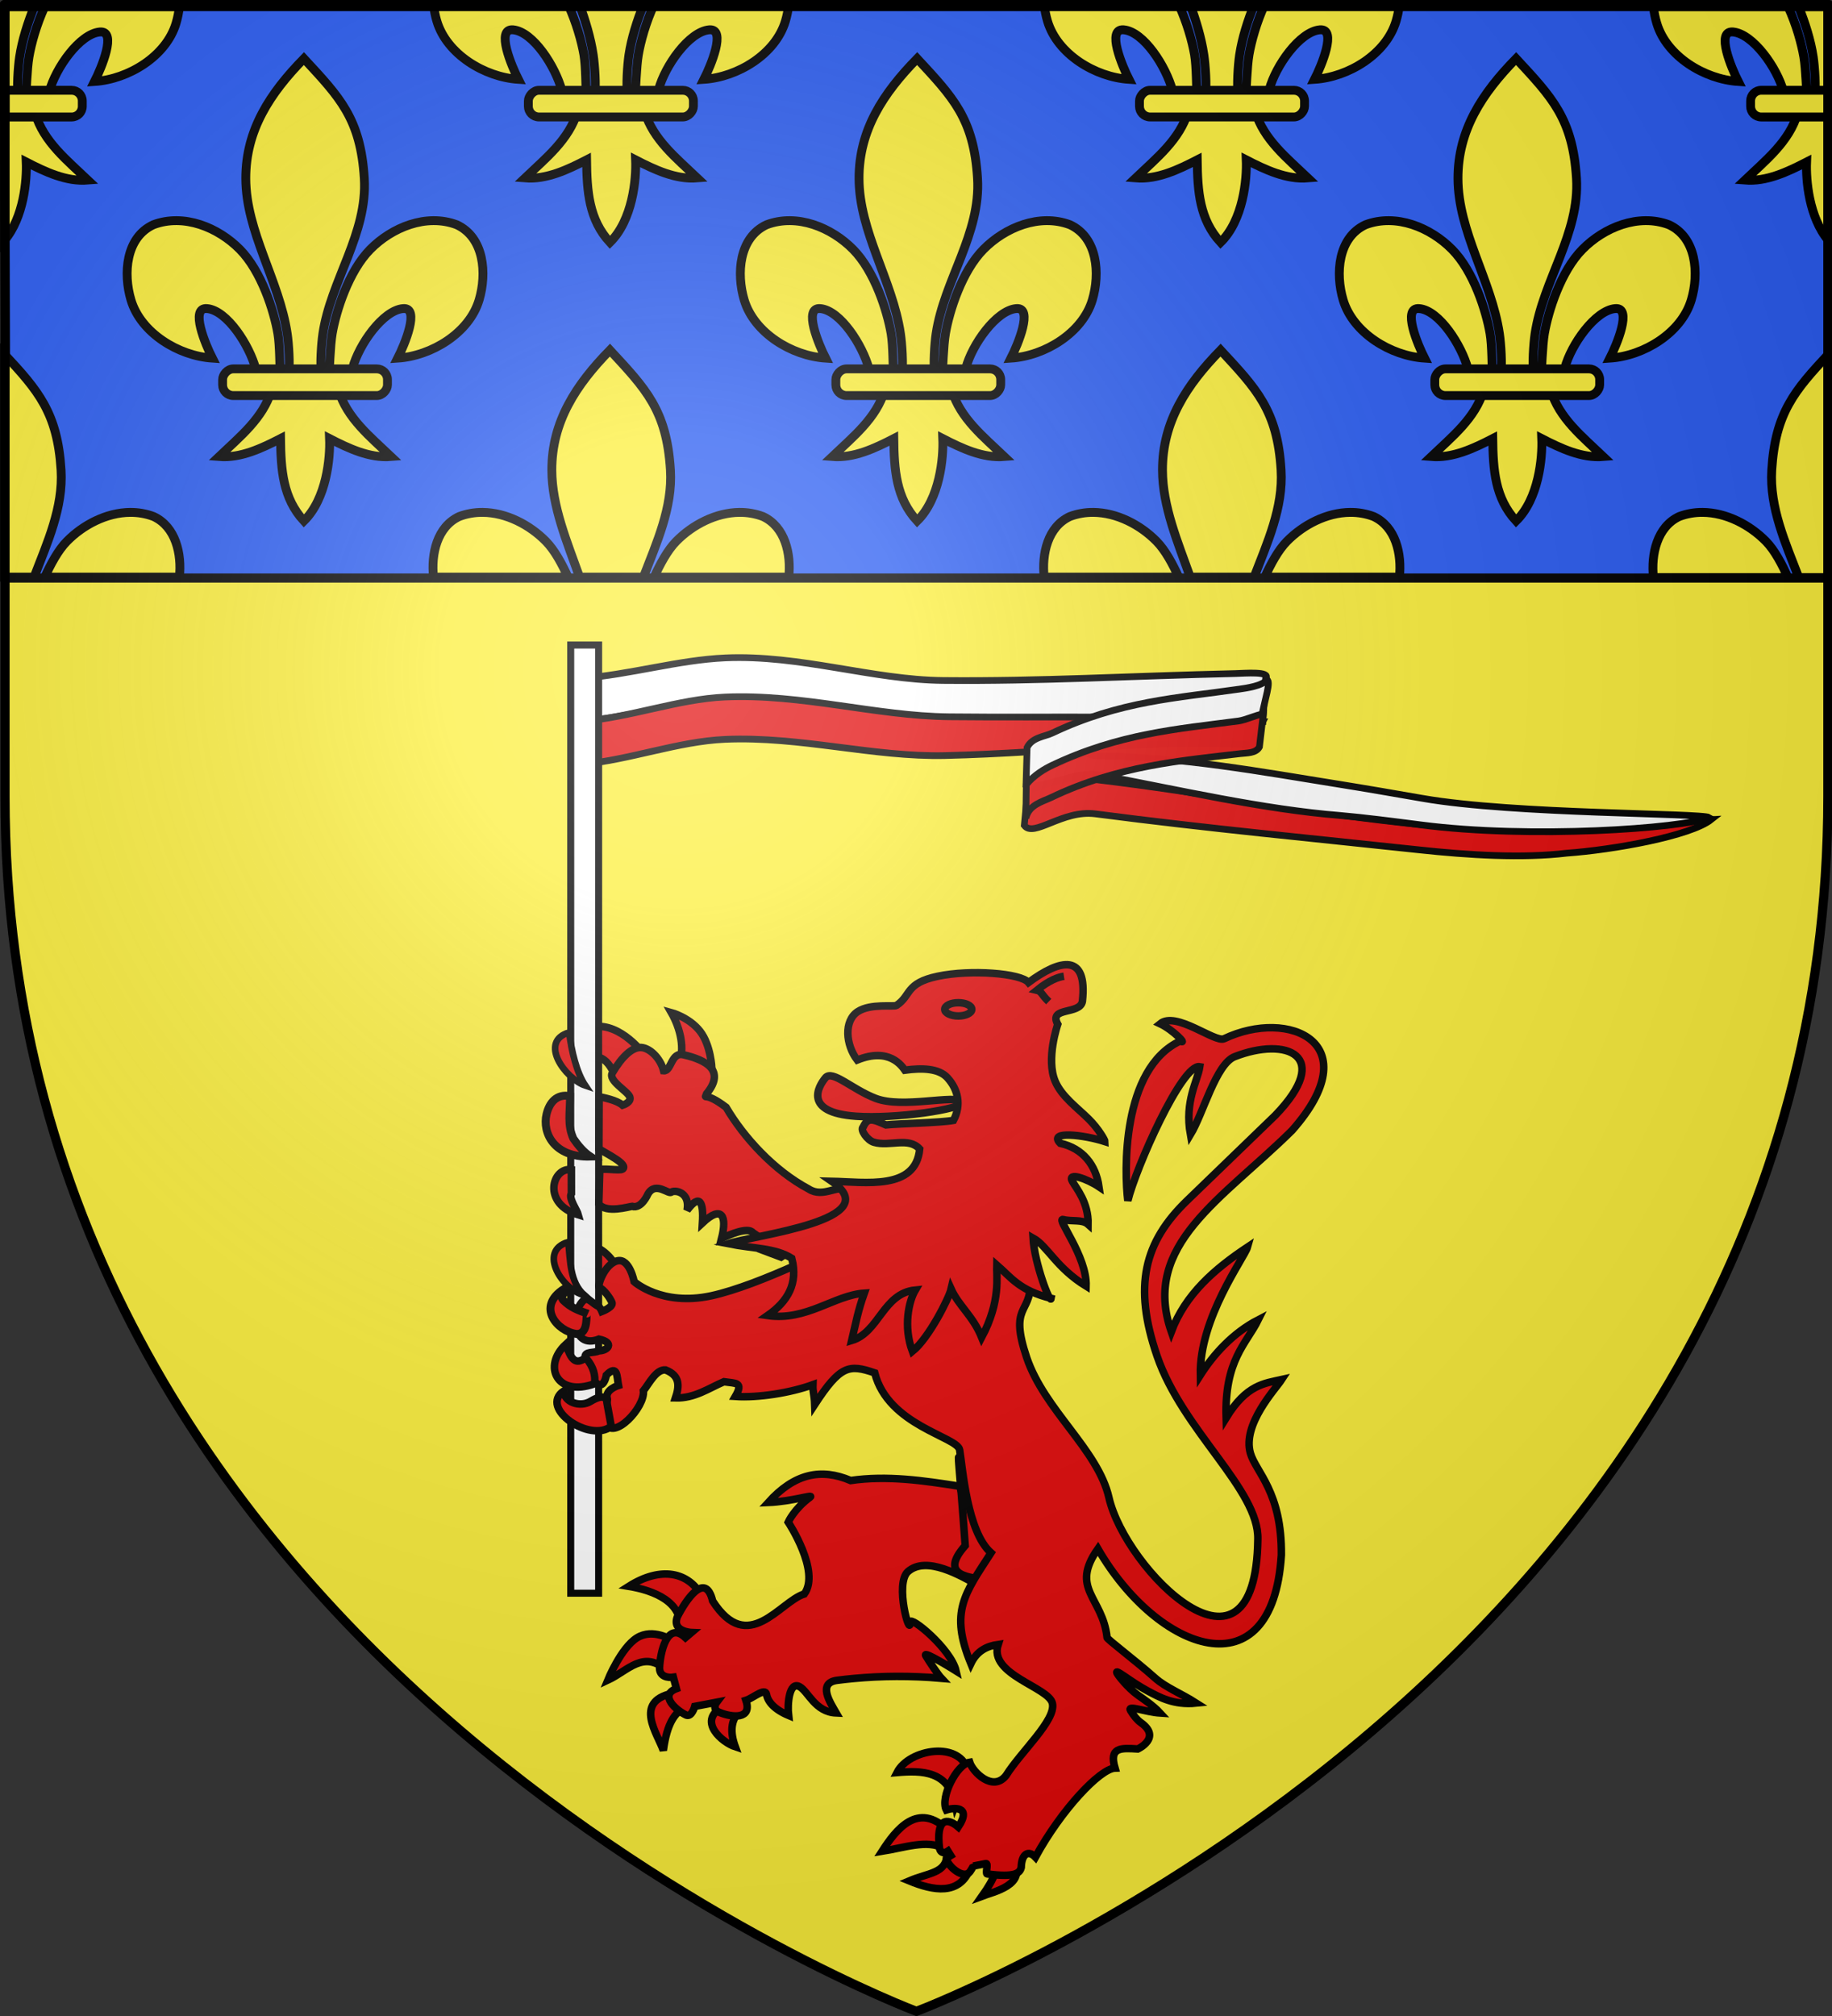 <?xml version="1.0" encoding="UTF-8" standalone="no"?>
<svg
   xmlns:dc="http://purl.org/dc/elements/1.1/"
   xmlns:cc="http://web.resource.org/cc/"
   xmlns:rdf="http://www.w3.org/1999/02/22-rdf-syntax-ns#"
   xmlns:svg="http://www.w3.org/2000/svg"
   xmlns="http://www.w3.org/2000/svg"
   xmlns:xlink="http://www.w3.org/1999/xlink"
   xmlns:sodipodi="http://sodipodi.sourceforge.net/DTD/sodipodi-0.dtd"
   xmlns:inkscape="http://www.inkscape.org/namespaces/inkscape"
   height="660"
   width="600"
   version="1.0"
   id="svg2"
   sodipodi:version="0.32"
   inkscape:version="0.45.1"
   sodipodi:docname="Blason ville fr Savigny-sur-Orge  (Essonne).svg"
   sodipodi:docbase="C:\Users\Jany\Documents\aaaOuiqui\Blasons\Blasons autres svg"
   inkscape:export-filename="/Users/olivier/Desktop/Blason Rouge/Blason_Vide_3D.png"
   inkscape:export-xdpi="144"
   inkscape:export-ydpi="144"
   inkscape:output_extension="org.inkscape.output.svg.inkscape">
  <rect width="100%" height="100%" fill="#333333" stroke="none"/>
  <sodipodi:namedview
     inkscape:window-height="814"
     inkscape:window-width="1152"
     inkscape:pageshadow="2"
     inkscape:pageopacity="0.0"
     guidetolerance="10.0"
     gridtolerance="10.0"
     objecttolerance="10.0"
     borderopacity="1.0"
     bordercolor="#666666"
     pagecolor="#ffffff"
     id="base"
     showgrid="false"
     height="660px"
     inkscape:zoom="1.5666667"
     inkscape:cx="300.90776"
     inkscape:cy="172.49115"
     inkscape:window-x="-8"
     inkscape:window-y="-8"
     inkscape:current-layer="layer4"
     showguides="true"
     inkscape:guide-bbox="true" />
  <desc
     id="desc4">Flag of Canton of Valais (Wallis)</desc>
  <defs
     id="defs6">
    <linearGradient
       id="linearGradient2893">
      <stop
         style="stop-color:white;stop-opacity:0.314;"
         offset="0"
         id="stop2895" />
      <stop
         id="stop2897"
         offset="0.19"
         style="stop-color:white;stop-opacity:0.251;" />
      <stop
         style="stop-color:#6b6b6b;stop-opacity:0.125;"
         offset="0.6"
         id="stop2901" />
      <stop
         style="stop-color:black;stop-opacity:0.125;"
         offset="1"
         id="stop2899" />
    </linearGradient>
    <radialGradient
       inkscape:collect="always"
       xlink:href="#linearGradient2893"
       id="radialGradient3163"
       gradientUnits="userSpaceOnUse"
       gradientTransform="matrix(1.353,0,0,1.349,-77.629,-85.747)"
       cx="221.445"
       cy="226.331"
       fx="221.445"
       fy="226.331"
       r="300" />
  </defs>
  <g
     inkscape:groupmode="layer"
     id="layer3"
     inkscape:label="Fond écu"
     style="display:inline"
     sodipodi:insensitive="true">
    <path
       inkscape:export-ydpi="144"
       inkscape:export-xdpi="144"
       id="path86027"
       style="opacity:1;fill:#fcef3c;fill-opacity:1;fill-rule:evenodd;stroke:none;stroke-width:1px;stroke-linecap:butt;stroke-linejoin:miter;stroke-opacity:1;display:inline"
       d="M 300,658.5 C 300,658.5 598.5,546.18 598.5,260.728 C 598.5,-24.723 598.5,2.176 598.5,2.176 L 1.5,2.176 L 1.5,260.728 C 1.5,546.18 300,658.5 300,658.5 z "
       sodipodi:nodetypes="cccccc" />
  </g>
  <g
     inkscape:groupmode="layer"
     id="layer4"
     inkscape:label="Meubles"
     style="display:inline">
    <path
       style="fill:#2b5df2;fill-opacity:1;fill-rule:evenodd;stroke:#000000;stroke-width:3;stroke-linecap:round;stroke-linejoin:round;stroke-miterlimit:4;stroke-dashoffset:0;stroke-opacity:1;display:inline"
       d="M 1.383,1.476 L 598.912,1.476 L 599.55,189.236 L 2.021,189.236 L 1.383,1.476 z "
       id="rect11373"
       sodipodi:nodetypes="ccccc" />
    <path
       style="fill:#fcef3c;fill-opacity:1;fill-rule:evenodd;stroke:#000000;stroke-width:2.9;stroke-linecap:butt;stroke-linejoin:miter;stroke-miterlimit:4;stroke-dasharray:none;stroke-opacity:1;display:inline"
       d="M 199.76,114.619 C 188.649,125.982 180.701,138.045 180.729,153.9 C 180.75,165.805 185.766,177.549 189.823,188.945 L 210.729,188.945 C 215.036,177.731 220.325,166.181 219.573,153.9 C 218.369,134.259 211.471,127.278 199.76,114.619 z M 158.073,167.744 C 155.499,167.723 152.921,168.148 150.416,169.088 C 143.14,172.445 141.154,181.341 141.979,188.945 L 186.041,188.945 C 184.118,184.776 181.708,180.168 178.76,177.181 C 173.442,171.793 165.792,167.806 158.073,167.744 z M 242.198,167.744 C 234.478,167.806 226.828,171.793 221.51,177.181 C 218.562,180.168 216.153,184.776 214.229,188.945 L 258.323,188.945 C 259.147,181.341 257.131,172.445 249.854,169.088 C 247.349,168.148 244.771,167.723 242.198,167.744 z "
       id="path4412"
       sodipodi:nodetypes="csccscccccsccscccc" />
    <g
       style="stroke:#000000;stroke-width:7.296;stroke-miterlimit:4;stroke-dasharray:none;stroke-opacity:1;display:inline"
       id="g3413"
       transform="matrix(0.397,0,0,0.397,118.626,309.004)">
      <path
         sodipodi:nodetypes="csssssscscsscccccccsscscssssssc"
         id="path3415"
         d="M -48.097,-730.047 C -18.635,-698.201 -1.311,-680.639 1.716,-631.226 C 4.517,-585.498 -25.913,-547.267 -32.472,-503.038 C -33.716,-494.649 -34.783,-477.525 -33.659,-470.58 C -32.827,-465.437 -30.267,-449.725 -27.472,-469.166 C -26.897,-473.165 -26.485,-493.226 -24.722,-503.413 C -21.51,-521.974 -11.224,-554.612 6.622,-572.694 C 24.46,-590.769 52.726,-602.493 77.934,-593.038 C 100.774,-582.5 102.933,-552.738 96.434,-530.976 C 88.296,-503.72 57.193,-484.855 29.309,-483.007 C 34.835,-493.933 48.059,-525.12 33.716,-523.882 C 17.113,-522.449 -2.747,-494.201 -7.917,-474.823 C -9.864,-467.525 -9.078,-456.195 -19.503,-456.663 C -12.628,-433.435 6.777,-418.065 23.778,-401.851 C 6.056,-400.377 -11.477,-408.718 -26.941,-416.663 C -26.287,-400.738 -29.378,-367.096 -48.097,-348.726 C -65.472,-367.642 -67.053,-390.712 -67.378,-416.663 C -82.841,-408.718 -100.374,-400.377 -118.097,-401.851 C -101.096,-418.065 -81.69,-433.435 -74.816,-456.663 C -85.241,-456.195 -85.868,-466.818 -87.816,-474.116 C -92.986,-493.493 -111.432,-522.449 -128.034,-523.882 C -142.378,-525.12 -129.153,-493.933 -123.628,-483.007 C -151.512,-484.855 -182.614,-503.72 -190.753,-530.976 C -197.252,-552.738 -195.093,-582.5 -172.253,-593.038 C -147.045,-602.493 -118.779,-590.769 -100.941,-572.694 C -83.095,-554.612 -72.809,-521.974 -69.597,-503.413 C -67.834,-493.226 -68.129,-474.579 -67.554,-470.58 C -64.758,-451.139 -61.492,-465.437 -60.659,-470.58 C -59.535,-477.525 -60.603,-494.649 -61.847,-503.038 C -68.406,-547.267 -95.956,-587.053 -96.034,-631.226 C -96.104,-671.112 -76.051,-701.46 -48.097,-730.047 z "
         style="fill:#fcef3c;fill-opacity:1;fill-rule:evenodd;stroke:#000000;stroke-width:7.296;stroke-linecap:butt;stroke-linejoin:miter;stroke-miterlimit:4;stroke-dasharray:none;stroke-opacity:1" />
      <rect
         transform="scale(-1,1)"
         ry="8.805"
         y="-474.154"
         x="-20.841"
         height="22"
         width="136"
         id="rect3417"
         style="fill:#fcef3c;fill-opacity:1;fill-rule:evenodd;stroke:#000000;stroke-width:7.296;stroke-linejoin:round;stroke-miterlimit:4;stroke-dasharray:none;stroke-opacity:1"
         rx="8.805" />
    </g>
    <g
       style="stroke:#000000;stroke-width:7.296;stroke-miterlimit:4;stroke-dasharray:none;stroke-opacity:1;display:inline"
       id="g4377"
       transform="matrix(0.397,0,0,0.397,319.469,309.004)">
      <path
         sodipodi:nodetypes="csssssscscsscccccccsscscssssssc"
         id="path4379"
         d="M -48.097,-730.047 C -18.635,-698.201 -1.311,-680.639 1.716,-631.226 C 4.517,-585.498 -25.913,-547.267 -32.472,-503.038 C -33.716,-494.649 -34.783,-477.525 -33.659,-470.58 C -32.827,-465.437 -30.267,-449.725 -27.472,-469.166 C -26.897,-473.165 -26.485,-493.226 -24.722,-503.413 C -21.51,-521.974 -11.224,-554.612 6.622,-572.694 C 24.46,-590.769 52.726,-602.493 77.934,-593.038 C 100.774,-582.5 102.933,-552.738 96.434,-530.976 C 88.296,-503.72 57.193,-484.855 29.309,-483.007 C 34.835,-493.933 48.059,-525.12 33.716,-523.882 C 17.113,-522.449 -2.747,-494.201 -7.917,-474.823 C -9.864,-467.525 -9.078,-456.195 -19.503,-456.663 C -12.628,-433.435 6.777,-418.065 23.778,-401.851 C 6.056,-400.377 -11.477,-408.718 -26.941,-416.663 C -26.287,-400.738 -29.378,-367.096 -48.097,-348.726 C -65.472,-367.642 -67.053,-390.712 -67.378,-416.663 C -82.841,-408.718 -100.374,-400.377 -118.097,-401.851 C -101.096,-418.065 -81.69,-433.435 -74.816,-456.663 C -85.241,-456.195 -85.868,-466.818 -87.816,-474.116 C -92.986,-493.493 -111.432,-522.449 -128.034,-523.882 C -142.378,-525.12 -129.153,-493.933 -123.628,-483.007 C -151.512,-484.855 -182.614,-503.72 -190.753,-530.976 C -197.252,-552.738 -195.093,-582.5 -172.253,-593.038 C -147.045,-602.493 -118.779,-590.769 -100.941,-572.694 C -83.095,-554.612 -72.809,-521.974 -69.597,-503.413 C -67.834,-493.226 -68.129,-474.579 -67.554,-470.58 C -64.758,-451.139 -61.492,-465.437 -60.659,-470.58 C -59.535,-477.525 -60.603,-494.649 -61.847,-503.038 C -68.406,-547.267 -95.956,-587.053 -96.034,-631.226 C -96.104,-671.112 -76.051,-701.46 -48.097,-730.047 z "
         style="fill:#fcef3c;fill-opacity:1;fill-rule:evenodd;stroke:#000000;stroke-width:7.296;stroke-linecap:butt;stroke-linejoin:miter;stroke-miterlimit:4;stroke-dasharray:none;stroke-opacity:1" />
      <rect
         transform="scale(-1,1)"
         ry="8.805"
         y="-474.154"
         x="-20.841"
         height="22"
         width="136"
         id="rect4381"
         style="fill:#fcef3c;fill-opacity:1;fill-rule:evenodd;stroke:#000000;stroke-width:7.296;stroke-linejoin:round;stroke-miterlimit:4;stroke-dasharray:none;stroke-opacity:1"
         rx="8.805" />
    </g>
    <g
       transform="matrix(0.397,0,0,0.397,515.631,309.004)"
       id="g4371"
       style="stroke:#000000;stroke-width:7.296;stroke-miterlimit:4;stroke-dasharray:none;stroke-opacity:1;display:inline">
      <path
         style="fill:#fcef3c;fill-opacity:1;fill-rule:evenodd;stroke:#000000;stroke-width:7.296;stroke-linecap:butt;stroke-linejoin:miter;stroke-miterlimit:4;stroke-dasharray:none;stroke-opacity:1"
         d="M -48.097,-730.047 C -18.635,-698.201 -1.311,-680.639 1.716,-631.226 C 4.517,-585.498 -25.913,-547.267 -32.472,-503.038 C -33.716,-494.649 -34.783,-477.525 -33.659,-470.58 C -32.827,-465.437 -30.267,-449.725 -27.472,-469.166 C -26.897,-473.165 -26.485,-493.226 -24.722,-503.413 C -21.51,-521.974 -11.224,-554.612 6.622,-572.694 C 24.46,-590.769 52.726,-602.493 77.934,-593.038 C 100.774,-582.5 102.933,-552.738 96.434,-530.976 C 88.296,-503.72 57.193,-484.855 29.309,-483.007 C 34.835,-493.933 48.059,-525.12 33.716,-523.882 C 17.113,-522.449 -2.747,-494.201 -7.917,-474.823 C -9.864,-467.525 -9.078,-456.195 -19.503,-456.663 C -12.628,-433.435 6.777,-418.065 23.778,-401.851 C 6.056,-400.377 -11.477,-408.718 -26.941,-416.663 C -26.287,-400.738 -29.378,-367.096 -48.097,-348.726 C -65.472,-367.642 -67.053,-390.712 -67.378,-416.663 C -82.841,-408.718 -100.374,-400.377 -118.097,-401.851 C -101.096,-418.065 -81.69,-433.435 -74.816,-456.663 C -85.241,-456.195 -85.868,-466.818 -87.816,-474.116 C -92.986,-493.493 -111.432,-522.449 -128.034,-523.882 C -142.378,-525.12 -129.153,-493.933 -123.628,-483.007 C -151.512,-484.855 -182.614,-503.72 -190.753,-530.976 C -197.252,-552.738 -195.093,-582.5 -172.253,-593.038 C -147.045,-602.493 -118.779,-590.769 -100.941,-572.694 C -83.095,-554.612 -72.809,-521.974 -69.597,-503.413 C -67.834,-493.226 -68.129,-474.579 -67.554,-470.58 C -64.758,-451.139 -61.492,-465.437 -60.659,-470.58 C -59.535,-477.525 -60.603,-494.649 -61.847,-503.038 C -68.406,-547.267 -95.956,-587.053 -96.034,-631.226 C -96.104,-671.112 -76.051,-701.46 -48.097,-730.047 z "
         id="path4373"
         sodipodi:nodetypes="csssssscscsscccccccsscscssssssc" />
      <rect
         rx="8.805"
         style="fill:#fcef3c;fill-opacity:1;fill-rule:evenodd;stroke:#000000;stroke-width:7.296;stroke-linejoin:round;stroke-miterlimit:4;stroke-dasharray:none;stroke-opacity:1"
         id="rect4375"
         width="136"
         height="22"
         x="-20.841"
         y="-474.154"
         ry="8.805"
         transform="scale(-1,1)" />
    </g>
    <path
       style="fill:#fcef3c;fill-opacity:1;fill-rule:evenodd;stroke:#000000;stroke-width:2.9;stroke-linecap:butt;stroke-linejoin:miter;stroke-miterlimit:4;stroke-dasharray:none;stroke-opacity:1;display:inline"
       d="M 399.755,114.619 C 388.644,125.982 380.696,138.045 380.724,153.9 C 380.745,165.805 385.761,177.549 389.818,188.945 L 410.724,188.945 C 415.031,177.731 420.32,166.181 419.568,153.9 C 418.365,134.259 411.466,127.278 399.755,114.619 z M 358.068,167.744 C 355.495,167.723 352.917,168.148 350.411,169.088 C 343.135,172.445 341.149,181.341 341.974,188.945 L 386.036,188.945 C 384.113,184.776 381.703,180.168 378.755,177.181 C 373.437,171.793 365.787,167.806 358.068,167.744 z M 442.193,167.744 C 434.473,167.806 426.823,171.793 421.505,177.181 C 418.558,180.168 416.148,184.776 414.224,188.945 L 458.318,188.945 C 459.142,181.341 457.126,172.445 449.849,169.088 C 447.344,168.148 444.766,167.723 442.193,167.744 z "
       id="path4414"
       sodipodi:nodetypes="csccscccccsccscccc" />
    <path
       style="fill:#fcef3c;fill-opacity:1;fill-rule:evenodd;stroke:#000000;stroke-width:2.9;stroke-linecap:butt;stroke-linejoin:miter;stroke-miterlimit:4;stroke-dasharray:none;stroke-opacity:1;display:inline"
       d="M 598.766,116.025 L 598.766,189.077 L 589.11,189.077 C 584.803,177.863 579.514,166.181 580.266,153.9 C 581.422,135.027 587.876,127.789 598.766,116.025 z M 557.641,167.744 C 565.361,167.806 573.011,171.793 578.329,177.181 C 581.276,180.168 583.686,184.909 585.61,189.077 L 541.516,189.077 C 540.692,181.473 542.708,172.445 549.985,169.088 C 552.49,168.148 555.068,167.723 557.641,167.744 z "
       id="path4416"
       sodipodi:nodetypes="cccsccscccc" />
    <path
       style="fill:#fcef3c;fill-opacity:1;fill-rule:evenodd;stroke:#000000;stroke-width:2.9;stroke-linecap:butt;stroke-linejoin:miter;stroke-miterlimit:4;stroke-dasharray:none;stroke-opacity:1;display:inline"
       d="M 1.5,2.179 L 1.5,78.648 C 7.789,71.142 8.838,58.997 8.594,53.054 C 14.74,56.212 21.737,59.546 28.781,58.96 C 22.023,52.515 14.295,46.412 11.563,37.179 C 15.707,37.365 15.382,32.861 16.156,29.96 C 18.212,22.257 26.119,11.03 32.719,10.46 C 38.42,9.968 33.165,22.336 30.969,26.679 C 42.052,25.944 54.421,18.45 57.656,7.616 C 58.169,5.899 58.546,4.062 58.75,2.179 L 14.656,2.179 C 11.95,8.041 10.246,14.273 9.5,18.585 C 8.799,22.634 8.635,30.621 8.406,32.21 C 7.295,39.938 6.268,33.692 5.937,31.648 C 5.491,28.887 5.912,22.076 6.406,18.741 C 7.252,13.038 9.088,7.563 11.156,2.179 L 1.5,2.179 z "
       id="path4429" />
    <path
       style="fill:#fcef3c;fill-opacity:1;fill-rule:evenodd;stroke:#000000;stroke-width:2.9;stroke-linecap:butt;stroke-linejoin:miter;stroke-miterlimit:4;stroke-dasharray:none;stroke-opacity:1;display:inline"
       d="M 1.5,116.025 L 1.5,188.945 L 11.156,188.945 C 15.463,177.731 20.752,166.181 20,153.9 C 18.844,135.027 12.39,127.789 1.5,116.025 z M 42.625,167.744 C 34.905,167.806 27.255,171.793 21.938,177.181 C 18.99,180.168 16.58,184.776 14.656,188.945 L 58.75,188.945 C 59.575,181.341 57.558,172.445 50.281,169.088 C 47.776,168.148 45.198,167.723 42.625,167.744 z "
       id="path4448"
       sodipodi:nodetypes="cccsccscccc" />
    <path
       style="fill:#fcef3c;fill-opacity:1;fill-rule:evenodd;stroke:#000000;stroke-width:2.9;stroke-linecap:butt;stroke-linejoin:miter;stroke-miterlimit:4;stroke-dasharray:none;stroke-opacity:1;display:inline"
       d="M 141.978,1.476 C 142.182,3.359 142.559,5.196 143.072,6.913 C 146.307,17.747 158.676,25.241 169.76,25.976 C 167.563,21.633 162.308,9.265 168.01,9.757 C 174.609,10.326 181.923,21.836 183.978,29.538 C 184.752,32.439 184.99,36.662 189.135,36.476 C 186.402,45.709 178.705,51.812 171.947,58.257 C 178.992,58.842 185.957,55.509 192.103,52.351 C 192.233,62.666 192.853,71.832 199.76,79.351 C 207.2,72.049 208.426,58.681 208.166,52.351 C 214.312,55.509 221.309,58.842 228.353,58.257 C 221.595,51.812 213.867,45.709 211.135,36.476 C 215.279,36.662 214.954,32.158 215.728,29.257 C 217.784,21.554 225.691,10.327 232.291,9.757 C 237.992,9.265 232.737,21.633 230.541,25.976 C 241.625,25.241 253.993,17.747 257.228,6.913 C 257.741,5.196 258.118,3.359 258.322,1.476 L 214.228,1.476 C 211.523,7.338 209.818,13.57 209.072,17.882 C 208.371,21.931 208.207,29.918 207.978,31.507 C 206.867,39.235 205.84,32.989 205.51,30.944 C 205.063,28.184 205.484,21.373 205.978,18.038 C 206.824,12.335 208.66,6.86 210.728,1.476 L 189.822,1.476 C 191.748,6.887 193.451,12.378 194.291,18.038 C 194.785,21.373 195.238,28.184 194.791,30.944 C 194.46,32.989 193.152,38.672 192.041,30.944 C 191.812,29.355 191.929,21.931 191.228,17.882 C 190.482,13.57 188.747,7.338 186.041,1.476 L 141.978,1.476 z "
       id="path4403" />
    <rect
       transform="scale(-1,1)"
       ry="3.5"
       y="29.556"
       x="-227.102"
       height="8.745"
       width="54.06"
       id="rect4418"
       style="fill:#fcef3c;fill-opacity:1;fill-rule:evenodd;stroke:#000000;stroke-width:2.9;stroke-linejoin:round;stroke-miterlimit:4;stroke-dasharray:none;stroke-opacity:1;display:inline"
       rx="3.5" />
    <path
       id="path4405"
       d="M 341.973,1.476 C 342.177,3.359 342.554,5.196 343.067,6.913 C 346.302,17.747 358.67,25.241 369.754,25.976 C 367.558,21.633 362.303,9.265 368.004,9.757 C 374.604,10.326 381.918,21.836 383.973,29.538 C 384.747,32.439 384.985,36.662 389.129,36.476 C 386.397,45.709 378.7,51.812 371.942,58.257 C 378.986,58.842 385.951,55.509 392.098,52.351 C 392.227,62.666 392.848,71.832 399.754,79.351 C 407.195,72.049 408.42,58.681 408.16,52.351 C 414.307,55.509 421.303,58.842 428.348,58.257 C 421.59,51.812 413.862,45.709 411.129,36.476 C 415.273,36.662 414.949,32.158 415.723,29.257 C 417.778,21.554 425.686,10.327 432.285,9.757 C 437.987,9.265 432.732,21.633 430.535,25.976 C 441.619,25.241 453.988,17.747 457.223,6.913 C 457.736,5.196 458.112,3.359 458.317,1.476 L 414.223,1.476 C 411.517,7.338 409.813,13.57 409.067,17.882 C 408.366,21.931 408.201,29.918 407.973,31.507 C 406.862,39.235 405.835,32.989 405.504,30.944 C 405.057,28.184 405.478,21.373 405.973,18.038 C 406.819,12.335 408.655,6.86 410.723,1.476 L 389.817,1.476 C 391.743,6.887 393.446,12.378 394.285,18.038 C 394.78,21.373 395.232,28.184 394.785,30.944 C 394.455,32.989 393.147,38.672 392.035,30.944 C 391.807,29.355 391.924,21.931 391.223,17.882 C 390.477,13.57 388.741,7.338 386.035,1.476 L 341.973,1.476 z "
       style="fill:#fcef3c;fill-opacity:1;fill-rule:evenodd;stroke:#000000;stroke-width:2.9;stroke-linecap:butt;stroke-linejoin:miter;stroke-miterlimit:4;stroke-dasharray:none;stroke-opacity:1;display:inline" />
    <rect
       transform="scale(-1,1)"
       ry="3.5"
       y="29.556"
       x="-427.252"
       height="8.745"
       width="54.06"
       id="rect4420"
       style="fill:#fcef3c;fill-opacity:1;fill-rule:evenodd;stroke:#000000;stroke-width:2.9;stroke-linejoin:round;stroke-miterlimit:4;stroke-dasharray:none;stroke-opacity:1;display:inline"
       rx="3.5" />
    <path
       style="fill:#fcef3c;fill-opacity:1;fill-rule:evenodd;stroke:#000000;stroke-width:2.9;stroke-linecap:butt;stroke-linejoin:miter;stroke-miterlimit:4;stroke-dasharray:none;stroke-opacity:1;display:inline"
       d="M 598.766,2.179 L 598.766,78.648 C 592.477,71.142 591.428,58.997 591.673,53.054 C 585.526,56.212 578.53,59.546 571.485,58.96 C 578.243,52.515 585.971,46.412 588.704,37.179 C 584.56,37.365 584.884,32.861 584.11,29.96 C 582.055,22.257 574.147,11.03 567.548,10.46 C 561.846,9.968 567.101,22.336 569.298,26.679 C 558.214,25.944 545.845,18.45 542.61,7.616 C 542.097,5.899 541.72,4.062 541.516,2.179 L 585.61,2.179 C 588.316,8.041 590.02,14.273 590.766,18.585 C 591.467,22.634 591.631,30.621 591.86,32.21 C 592.971,39.938 593.998,33.692 594.329,31.648 C 594.776,28.887 594.355,22.076 593.86,18.741 C 593.014,13.038 591.178,7.563 589.11,2.179 L 598.766,2.179 z "
       id="path4407" />
    <path
       style="fill:#fcef3c;fill-opacity:1;fill-rule:evenodd;stroke:#000000;stroke-width:2.9;stroke-linejoin:round;stroke-miterlimit:4;stroke-dasharray:none;stroke-opacity:1;display:inline"
       d="M 599.218,29.554 L 599.218,38.304 L 576.843,38.304 C 574.904,38.304 573.343,36.743 573.343,34.804 L 573.343,33.054 C 573.343,31.115 574.904,29.554 576.843,29.554 L 599.218,29.554 z "
       id="path4443" />
    <path
       style="fill:#fcef3c;fill-opacity:1;fill-rule:evenodd;stroke:#000000;stroke-width:2.9;stroke-linejoin:round;stroke-miterlimit:4;stroke-dasharray:none;stroke-opacity:1;display:inline"
       d="M 1.716,29.554 L 1.716,38.304 L 23.452,38.304 C 25.391,38.304 26.952,36.743 26.952,34.804 L 26.952,33.054 C 26.952,31.115 25.391,29.554 23.452,29.554 L 1.716,29.554 z "
       id="rect4393"
       sodipodi:nodetypes="ccccccc" />
    <g
       id="g91997">
      <path
         sodipodi:nodetypes="csccccccc"
         id="path89046"
         d="M 336.558,258.773 C 347.9,254.936 350.22,254.203 358.058,255.132 C 395.57,259.578 431.741,266.779 465.324,269.945 C 496.044,272.312 506.947,271.014 560.424,268.324 C 553.67,273.693 528.348,278.221 513.172,279.306 C 498.689,281.048 481.031,279.979 464.623,278.207 C 430.923,274.567 396,271.3 358.721,266.44 C 347.935,265.034 338.576,274.373 335.463,270.22 L 336.558,258.773 z "
         style="fill:#e20909;fill-opacity:1;stroke:#000000;stroke-width:2.2;stroke-miterlimit:4;stroke-dasharray:none;stroke-opacity:1" />
      <g
         transform="translate(-14.043,0)"
         id="g91990">
        <path
           style="fill:#ffffff;fill-opacity:1;stroke:#000000;stroke-width:2.2;stroke-miterlimit:4;stroke-dasharray:none;stroke-opacity:1"
           d="M 204.255,222.128 C 220.515,220.841 236.243,216.054 251.588,215.383 C 276.162,214.308 299.755,222.567 322.982,222.779 C 355.021,223.071 383.881,221.311 418.626,220.511 C 421.636,220.442 430.445,219.678 428.562,222.128 L 427.66,236.17 C 394.632,234.281 359.867,235.73 323.604,235.264 C 299.988,234.96 275.736,228.176 250.914,229.267 C 235.573,229.941 220.015,234.771 204.255,236.17 L 204.255,222.128 z "
           id="rect88064"
           sodipodi:nodetypes="csssccsscc" />
        <path
           sodipodi:nodetypes="cssccsscc"
           id="path88067"
           d="M 204.255,236.213 C 220.466,234.93 236.148,228.868 251.449,228.197 C 276.742,227.088 300.995,234.415 324.878,234.664 C 359.237,235.022 392.832,234.03 427.66,236.213 L 423.83,243.872 C 390.802,241.983 360.77,246.469 323.605,247.357 C 300.195,247.916 276.151,240.981 251.551,242.048 C 236.004,242.722 220.234,248.836 204.255,250.255 L 204.255,236.213 z "
           style="fill:#e20909;fill-opacity:1;stroke:#000000;stroke-width:2.2;stroke-miterlimit:4;stroke-dasharray:none;stroke-opacity:1" />
        <path
           sodipodi:nodetypes="cssscscscc"
           id="path89044"
           d="M 351.699,243.454 C 359.26,240.256 366.701,247.332 374.037,247.445 C 401.377,247.867 427.57,252.741 452.496,256.729 C 461.747,258.209 470.898,259.799 480.054,261.393 C 510.055,266.616 571.473,266.129 573.893,267.651 C 564.769,271.261 515.169,274.705 479.351,270.046 C 469.522,268.767 460.477,267.634 453.126,266.986 C 427.714,264.966 400.444,258.642 374.032,253.659 C 366.71,252.278 358.687,257.369 350.604,257.454 L 351.699,243.454 z "
           style="fill:#ffffff;fill-opacity:1;stroke:#000000;stroke-width:2.2;stroke-miterlimit:4;stroke-dasharray:none;stroke-opacity:1" />
        <path
           style="fill:#ffffff;fill-opacity:1;stroke:#000000;stroke-width:2.2;stroke-miterlimit:4;stroke-dasharray:none;stroke-opacity:1"
           d="M 350.427,244.721 C 352.098,241.355 356.211,241.155 358.708,239.97 C 380.915,229.432 399.759,228.523 419.886,225.612 C 421.992,225.307 427.722,224.564 428.959,222.472 C 430.368,223.201 428.379,228.603 427.232,234.671 C 426.308,236.33 421.753,236.17 419.661,236.457 C 400.729,239.059 380.18,240.498 358.247,251.04 C 355.537,252.343 351,255.164 350.054,257.791 L 350.427,244.721 z "
           id="path89069"
           sodipodi:nodetypes="cssccsscc" />
        <path
           sodipodi:nodetypes="cssccsscc"
           id="path89081"
           d="M 350.162,256.849 C 352.736,253.708 356.172,251.703 358.67,250.518 C 380.57,240.125 399.739,238.669 419.669,236.036 C 422.062,235.72 425.37,234.052 427.791,233.728 L 426.516,244.542 C 425.356,246.654 422.363,246.475 420.248,246.727 C 401.215,248.998 380.128,250.6 358.208,261.137 C 355.498,262.44 350.962,263.455 350.015,267.888 L 350.162,256.849 z "
           style="fill:#e20909;fill-opacity:0.988;stroke:#000000;stroke-width:2.2;stroke-miterlimit:4;stroke-dasharray:none;stroke-opacity:1" />
      </g>
    </g>
    <path
       sodipodi:nodetypes="ccscc"
       id="path1998"
       style="fill:#e20909;fill-opacity:1;fill-rule:evenodd;stroke:#000000;stroke-width:2.46;stroke-linecap:butt;stroke-linejoin:miter;stroke-miterlimit:4;stroke-dasharray:none;stroke-opacity:1;display:inline"
       d="M 201.718,352.548 C 198.189,345.272 196.169,344.569 184.777,347.144 C 184.777,347.144 187.743,335.911 196.217,336.02 C 204.65,336.128 211.9,346.089 211.48,346.313 L 201.718,352.548 z " />
    <path
       sodipodi:nodetypes="cccc"
       id="path2014"
       style="fill:#e20909;fill-opacity:1;fill-rule:evenodd;stroke:#000000;stroke-width:2.46;stroke-linecap:butt;stroke-linejoin:miter;stroke-miterlimit:4;stroke-dasharray:none;stroke-opacity:1;display:inline"
       d="M 196.965,422.117 C 195.525,418.212 189.447,413.349 183.43,411.229 C 191.272,404.984 197.965,407.139 202.944,416.348 L 196.965,422.117 z " />
    <rect
       style="fill:#ffffff;fill-opacity:1;stroke:#000000;stroke-width:2.296;stroke-miterlimit:4;stroke-dasharray:none;stroke-opacity:1"
       id="rect87026"
       width="9.141"
       height="310.417"
       x="186.919"
       y="211.174" />
    <path
       sodipodi:nodetypes="cccc"
       id="path1994"
       style="fill:#e20909;fill-opacity:1;fill-rule:evenodd;stroke:#000000;stroke-width:2.471;stroke-linecap:butt;stroke-linejoin:miter;stroke-miterlimit:4;stroke-dasharray:none;stroke-opacity:1;display:inline"
       d="M 187.136,382.917 C 180.817,382.038 177.43,394.143 189.424,397.722 C 189.071,396.338 186.099,392.206 187.143,390.77 L 187.136,382.917 z " />
    <path
       sodipodi:nodetypes="ccscc"
       id="path2000"
       style="fill:#e20909;fill-opacity:1;fill-rule:evenodd;stroke:#000000;stroke-width:2.46;stroke-linecap:butt;stroke-linejoin:miter;stroke-miterlimit:4;stroke-dasharray:none;stroke-opacity:1;display:inline"
       d="M 222.258,348.469 C 224.464,343.453 222.804,336.629 219.859,331.493 C 219.859,331.493 225.702,333.057 229.266,337.599 C 232.83,342.141 233.158,349.82 233.158,349.82 L 222.258,348.469 z " />
    <path
       style="fill:#e20909;fill-opacity:1;fill-rule:evenodd;stroke:#000000;stroke-width:2.46;stroke-linecap:butt;stroke-linejoin:miter;stroke-miterlimit:4;stroke-dasharray:none;stroke-opacity:1;display:inline"
       d="M 255.793,411.559 L 249.728,409.28 C 251.553,406.758 248.973,405.195 246.601,403.587 C 245.069,401.532 238.803,404.228 236.317,405.469 C 238.186,398.126 236.452,394.361 230.055,400.365 C 230.479,393.542 229.243,390.595 225.018,396.228 C 226.03,390.786 221.814,389.479 219.951,390.197 C 219.166,391.393 214.757,386.505 212.197,390.922 C 212.197,390.922 210.095,395.871 207.001,394.932 C 206.226,394.99 198.395,397.383 196.109,394.114 L 196.434,383.154 C 196.463,382.195 203.052,383.429 203.925,382.733 C 205.901,381.157 198.575,377.713 196.153,376.099 L 196.219,359.048 C 197.536,359.299 201.999,360.159 203.91,361.82 C 203.91,361.82 207.02,360.872 206.22,359.011 C 205.421,357.151 199.115,353.739 200.54,351.266 C 203.909,345.595 206.914,343.187 209.38,342.937 C 212.449,342.626 216.279,346.297 217.341,350.546 C 219.985,350.807 219.718,344.151 223.981,345.346 C 231.135,347.018 237.723,350.38 231.436,358.045 C 230.657,360.362 230.459,356.939 237.801,362.502 C 243.557,372.317 253.452,383.189 264.827,389.244 C 269.628,392.386 274.433,387.581 277.617,389.686 C 280.8,391.791 282.783,393.111 282.783,393.111 L 255.793,411.559 z "
       id="path2002"
       sodipodi:nodetypes="cccccccccssscccscscccccscc" />
    <path
       sodipodi:nodetypes="cccc"
       id="path2004"
       style="fill:#e20909;fill-opacity:1;fill-rule:evenodd;stroke:#000000;stroke-width:2.46;stroke-linecap:butt;stroke-linejoin:miter;stroke-miterlimit:4;stroke-dasharray:none;stroke-opacity:1;display:inline"
       d="M 222.845,533.429 C 223.484,524.443 214.298,520.72 205.928,519.334 C 216.306,512.764 225.661,514.374 230.195,523.069 L 222.845,533.429 z " />
    <path
       id="path2006"
       style="fill:#e20909;fill-opacity:1;fill-rule:evenodd;stroke:#000000;stroke-width:2.46;stroke-linecap:butt;stroke-linejoin:miter;stroke-miterlimit:4;stroke-dasharray:none;stroke-opacity:1;display:inline"
       d="M 218.411,546.922 C 210.738,539.995 205.68,546.986 199.045,550.054 C 199.045,550.054 203.362,539.483 208.611,536.2 C 213.861,532.917 220.045,536.923 220.045,536.923 L 218.411,546.922 z " />
    <path
       sodipodi:nodetypes="cccc"
       id="path2008"
       style="fill:#e20909;fill-opacity:1;fill-rule:evenodd;stroke:#000000;stroke-width:2.46;stroke-linecap:butt;stroke-linejoin:miter;stroke-miterlimit:4;stroke-dasharray:none;stroke-opacity:1;display:inline"
       d="M 224.245,559.089 C 221.145,560.58 218.49,563.912 217.245,573.063 C 215.361,567.633 207.581,557.221 219.957,554.42 L 224.245,559.089 z " />
    <path
       sodipodi:nodetypes="cccc"
       id="path2010"
       style="fill:#e20909;fill-opacity:1;fill-rule:evenodd;stroke:#000000;stroke-width:2.46;stroke-linecap:butt;stroke-linejoin:miter;stroke-miterlimit:4;stroke-dasharray:none;stroke-opacity:1;display:inline"
       d="M 241.978,560.535 C 239.338,563.313 239.096,567.153 240.811,571.859 C 236.552,570.458 228.59,563.702 236.145,559.089 L 241.978,560.535 z " />
    <path
       sodipodi:nodetypes="ccsccccccccccccccscscsscsssscscc"
       id="path2012"
       style="fill:#e20909;fill-opacity:1;fill-rule:evenodd;stroke:#000000;stroke-width:2.46;stroke-linecap:butt;stroke-linejoin:miter;stroke-miterlimit:4;stroke-dasharray:none;stroke-opacity:1;display:inline"
       d="M 278.601,484.698 C 268.901,480.573 260.178,482.376 251.589,491.892 C 259.564,491.552 266.811,489.039 265.293,490.159 C 260.052,494.024 258.15,498.321 258.15,498.321 C 258.15,498.321 268.786,514.419 263.424,521.83 C 255.373,524.315 245.011,542.211 233.399,524.126 C 231.028,514.24 224.605,523.834 221.842,529.325 C 219.979,534.196 226.472,534.447 226.472,534.447 L 224.487,536.136 C 218.393,530.444 216.202,541.242 215.998,546.116 C 216.081,549.779 220.537,549.095 220.537,549.095 L 221.529,552.833 C 215.696,554.989 221.616,560.068 224.818,561.523 C 226.613,562.119 227.538,558.639 227.538,558.639 L 234.722,557.273 C 234.722,557.273 232.901,559.647 235.788,560.669 C 239.796,562.284 246.438,562.964 244.296,556.666 C 246.525,555.987 250.633,552.34 251.05,554.728 C 251.461,557.072 253.553,559.614 258.269,561.608 C 257.829,557.888 258.465,550.365 261.829,552.167 C 264.736,553.724 266.888,560.5 273.868,560.791 C 271.954,557.473 267.592,550.95 274.199,550.1 C 276.005,549.867 277.83,549.666 279.675,549.495 C 288.678,548.659 298.17,548.558 308.314,549.437 C 307.328,548.396 304.306,543.94 303.193,542.029 C 302.071,540.105 313.121,547.029 313.121,547.029 C 311.478,539.829 298.106,528.856 298.106,531.04 C 298.106,536.558 292.934,518.373 297.384,514.489 C 303.469,509.178 314.804,515.986 319.853,518.699 C 322.288,515.915 326.131,511.456 324.575,508.378 C 321.561,502.413 316.745,494.973 314.304,486.577 C 302.541,484.716 290.479,482.961 278.601,484.698 z " />
    <path
       sodipodi:nodetypes="cccc"
       id="path2020"
       style="fill:#e20909;fill-opacity:1;fill-rule:evenodd;stroke:#000000;stroke-width:2.46;stroke-linecap:butt;stroke-linejoin:miter;stroke-miterlimit:4;stroke-dasharray:none;stroke-opacity:1;display:inline"
       d="M 200.959,456.826 C 200.873,459.363 199.82,461.135 193.442,463.983 C 199.367,466.322 205.472,464.433 208.356,459.237 L 200.959,456.826 z " />
    <path
       sodipodi:nodetypes="cccc"
       id="path2022"
       style="fill:#e20909;fill-opacity:1;fill-rule:evenodd;stroke:#000000;stroke-width:2.46;stroke-linecap:butt;stroke-linejoin:miter;stroke-miterlimit:4;stroke-dasharray:none;stroke-opacity:1;display:inline"
       d="M 325.277,609.654 C 327.336,611.017 325.722,614.949 321.615,620.769 C 325.232,619.393 336.588,617.097 331.81,609.172 L 325.277,609.654 z " />
    <path
       sodipodi:nodetypes="cccc"
       id="path2024"
       style="fill:#e20909;fill-opacity:1;fill-rule:evenodd;stroke:#000000;stroke-width:2.46;stroke-linecap:butt;stroke-linejoin:miter;stroke-miterlimit:4;stroke-dasharray:none;stroke-opacity:1;display:inline"
       d="M 310.168,607.095 C 309.908,613.345 304.2,613.048 297.801,615.768 C 305.628,618.981 314.255,620.68 317.811,611.613 L 310.168,607.095 z " />
    <path
       sodipodi:nodetypes="cccc"
       id="path2026"
       style="fill:#e20909;fill-opacity:1;fill-rule:evenodd;stroke:#000000;stroke-width:2.46;stroke-linecap:butt;stroke-linejoin:miter;stroke-miterlimit:4;stroke-dasharray:none;stroke-opacity:1;display:inline"
       d="M 308.944,605.108 C 303.815,602.125 295.791,605 288.877,606.072 C 293.309,599.202 300.636,589.388 310.577,599.325 L 308.944,605.108 z " />
    <path
       sodipodi:nodetypes="cccc"
       id="path2028"
       style="fill:#e20909;fill-opacity:1;fill-rule:evenodd;stroke:#000000;stroke-width:2.46;stroke-linecap:butt;stroke-linejoin:miter;stroke-miterlimit:4;stroke-dasharray:none;stroke-opacity:1;display:inline"
       d="M 312.911,590.893 C 310.771,579.654 301.869,579.602 293.777,580.291 C 297.786,572.472 314.756,569.737 317.111,580.05 L 312.911,590.893 z " />
    <path
       sodipodi:nodetypes="cccc"
       id="path3914"
       style="fill:#e20909;fill-opacity:1;fill-rule:evenodd;stroke:#000000;stroke-width:2.46;stroke-linecap:butt;stroke-linejoin:miter;stroke-miterlimit:4;stroke-dasharray:none;stroke-opacity:1"
       d="M 316.116,505.994 C 307.293,516.018 317.618,516.428 323.897,517.292 C 326.291,514.504 325.985,511.166 324.575,508.378 C 312.393,484.193 312.359,453.255 316.116,505.994 z " />
    <path
       sodipodi:nodetypes="cscsssccsccscccssccccccccscccscccccccsscccccccsscssscscccscccccccscccccsccscssscc"
       id="path2030"
       style="fill:#e20909;fill-opacity:1;fill-rule:evenodd;stroke:#000000;stroke-width:2.46;stroke-linecap:butt;stroke-linejoin:miter;stroke-miterlimit:4;stroke-dasharray:none;stroke-opacity:1;display:inline"
       d="M 276.044,406.817 C 276.044,406.817 249.108,420.734 232.891,424.228 C 216.675,427.721 207.692,419.587 207.692,419.587 C 207.692,419.587 206.206,411.817 202.191,412.775 C 197.923,413.793 195.521,421.217 196.264,421.514 C 197.83,422.14 199.748,424.881 200.404,426.372 C 201.061,427.863 197.148,429.36 197.148,429.36 C 197.148,429.36 196.831,428.561 196.136,427.709 C 194.63,427.255 192.595,424.655 191.477,425.443 C 186.994,428.603 187.033,442.006 196.172,438.408 C 201.457,439.557 199.051,442.235 196.117,442.235 C 194.729,443.071 191.158,442.256 191.677,444.539 C 193.223,451.333 192.508,451.034 196.17,453.367 C 198.047,453.754 198.592,450.186 198.592,450.186 C 202.344,446.45 202.026,450.855 202.558,453.559 C 202.558,453.559 197.957,454.967 198.9,457.896 C 199.149,458.669 197.294,463.938 198.241,465.942 C 200.988,471.759 211.323,460.686 210.725,455.301 C 212.594,452.978 214.848,448.257 217.958,448.495 C 222.838,450.373 222.495,453.868 221.225,457.651 C 227.451,457.819 232.011,454.547 237.091,452.35 C 240.928,452.953 243.628,452.349 240.825,457.169 C 248.217,457.681 258.924,456.003 266.244,453.314 C 266.148,455.777 266.699,456.293 266.828,459.819 C 275.228,446.969 278.081,446.572 286.481,449.463 C 290.89,466.766 313.58,470.336 314.297,474.67 C 315.28,480.61 316.747,501.476 324.577,508.372 C 315.931,521.765 310.975,527.624 317.964,544.633 C 319.948,540.482 323.174,538.899 326.911,538.368 C 323.681,548.266 343.471,552.296 344.674,557.643 C 345.909,563.132 334.406,573.411 329.5,581.255 C 325.186,586.77 318.601,580.137 317.577,576.918 C 313.376,577.561 307.835,588.435 309.922,592.538 C 312,591.845 318.522,591.001 313.844,598.121 C 310.119,594.895 306.495,595.318 307.697,605.091 C 308.281,607.557 310.467,606.028 310.467,606.028 L 311.4,607.519 C 310.532,608.094 309.691,607.269 310.055,608.785 C 310.608,611.087 315.721,615.548 317.735,612.662 C 318.51,611.551 318.748,610.907 318.779,610.912 L 322.863,610.105 C 323.819,609.917 322.662,613.326 323.286,613.49 C 332.518,614.719 334.024,613.181 334.463,611.383 C 334.561,606.958 336.78,605.555 339.109,608.001 C 347.57,592.48 360.283,579.034 365.177,578.846 C 363.151,571.968 367.124,572.233 372.643,572.581 C 372.643,572.581 380.634,568.884 373.577,563.908 C 372.438,563.105 371.306,561.697 370.239,559.94 C 369.137,558.125 375.314,560.519 379.96,560.815 C 377.685,558.334 374.045,555.937 372.78,555.032 C 369.268,552.52 366.1,548.396 365.795,547.686 C 365.133,546.142 370.333,550.624 375.89,553.586 C 379.612,555.57 384.394,558.316 391.775,557.559 C 386.826,554.395 381.785,552.449 378.324,549.362 C 371.784,543.529 362.291,536.442 362.58,536.078 C 361.097,522.796 350.326,520.184 359.577,507.047 C 379.131,540.873 416.789,554.68 419.66,509.095 C 419.861,488.367 411.284,481.932 409.51,475.725 C 406.813,466.291 417.747,454.755 419.776,451.631 C 414.159,452.891 408.285,453.24 401.577,464.16 C 400.984,445.289 408.177,439.976 412.092,432.076 C 403.736,436.394 397.422,443.434 393.133,450.17 C 392.73,431.483 407.611,411.707 408.577,408.263 C 397.773,415.449 388.242,423.686 383.61,435.97 C 373.718,407.481 400.391,392.597 423.144,370.104 C 448.48,341.493 422.157,329.934 400.919,340.056 C 397.938,341.476 385.145,330.897 379.953,335.16 C 384.109,337.094 389.02,342.17 386.554,340.794 C 367.161,349.877 368.248,383.939 369.377,393.086 C 371.954,382.488 387.129,348.074 392.941,349.221 C 392.246,353.944 387.891,360.438 389.876,371.478 C 394.081,364.529 398.216,348.341 404.37,345.934 C 421.276,339.32 436.685,345.429 417.676,365.135 L 388.743,393.084 C 374.789,406.563 371.05,420.888 378.943,443.921 C 387.353,468.462 412.353,487.624 411.96,503.914 C 411.275,556.799 368.567,513.874 363.194,490.302 C 359.612,474.59 342.048,461.66 336.244,444.403 C 330.44,427.146 337.644,430.188 337.41,420.069 C 337.177,409.949 335.31,403.926 335.31,403.926 L 276.044,406.817 z " />
    <path
       sodipodi:nodetypes="csssc"
       id="path2032"
       style="fill:#e20909;fill-opacity:1;fill-rule:evenodd;stroke:#000000;stroke-width:2.46;stroke-linecap:butt;stroke-linejoin:miter;stroke-miterlimit:4;stroke-dasharray:none;stroke-opacity:1;display:inline"
       d="M 315.894,360.663 C 315.004,363.246 293.004,366.357 280.257,365.433 C 262.96,364.18 267.995,355.638 270.357,352.826 C 272.608,350.146 279.134,356.678 286.813,359.596 C 295.723,362.982 312.255,358.258 315.894,360.663 z " />
    <path
       sodipodi:nodetypes="cccssscccsscccscscccccccccccccccscccc"
       id="path2034"
       style="fill:#e20909;fill-opacity:1;fill-rule:evenodd;stroke:#000000;stroke-width:2.46;stroke-linecap:butt;stroke-linejoin:miter;stroke-miterlimit:4;stroke-dasharray:none;stroke-opacity:1;display:inline"
       d="M 310.285,352.826 C 307.473,349.74 301.95,349.584 296.343,350.356 C 295.404,349.032 291.293,342.768 280.752,347.033 C 276.952,342.058 276.314,334.205 280.917,331.189 C 285.127,328.43 292.78,329.706 293.621,329.145 C 298.546,325.856 296.413,321.866 307.15,319.604 C 317.957,317.328 334.352,318.628 336.848,321.649 C 347.256,313.946 356.241,311.957 354.502,327.782 C 353.786,332.332 343.273,329.494 346.425,335.325 C 346.425,335.325 342.477,346.693 345.593,354.019 C 347.723,359.026 352.87,362.667 356.637,366.423 C 359.833,369.61 361.881,373.281 361.881,373.73 C 355.191,371.563 343.069,370.063 347.243,374.292 C 354.703,375.967 358.909,381.429 359.929,388.523 C 356.084,385.946 349.472,383.568 351.202,386.729 C 352.442,388.994 356.526,393.602 356.373,400.83 C 354.452,399.095 351.051,400.023 348.209,399.255 C 345.632,398.56 356.046,411.235 355.719,421.064 C 345.889,415.031 343.107,407.946 338.333,405.299 C 338.789,413.515 343.984,427.18 344.273,425.062 C 333.807,422.494 331.007,418.056 326.442,414.111 C 326.32,417.876 327.857,425.892 321.511,437.839 C 318.63,430.766 314.047,427.594 311.503,421.996 C 310.826,424.917 304.249,438.049 298.814,442.422 C 295.804,434.254 297.619,425.985 299.785,422.334 C 289.207,423.383 287.942,436.165 278.937,438.862 C 280.296,433.104 280.989,429.154 283.061,423.358 C 273.253,423.998 264.16,432.548 251.383,430.684 C 257.997,426.079 261.472,420.177 259.303,411.944 C 253.868,408.502 246.902,408.846 238.514,407.173 C 247.25,404.256 290.868,399.456 272.386,386.729 C 283.437,386.954 299.931,389.79 301.21,376.166 C 297.5,372.103 291.394,375.489 286.196,373.952 C 284.005,373.303 281.639,369.802 282.68,369.001 C 284.154,365.783 285.651,366.256 290.134,368.277 C 294.392,367.839 307.912,367.575 312.265,366.796 C 314.928,361.76 313.809,356.694 310.285,352.826 z " />
    <path
       id="path2036"
       style="fill:#e20909;fill-opacity:1;fill-rule:evenodd;stroke:#000000;stroke-width:2.46;stroke-linecap:butt;stroke-linejoin:miter;stroke-miterlimit:4;stroke-dasharray:none;stroke-opacity:1;display:inline"
       d="M 318.277,330.44 C 318.279,331.638 316.294,332.61 313.844,332.61 C 311.394,332.61 309.409,331.638 309.411,330.44 C 309.409,329.242 311.394,328.27 313.844,328.27 C 316.294,328.27 318.279,329.242 318.277,330.44 z " />
    <path
       style="fill:#e20909;fill-opacity:1;fill-rule:evenodd;stroke:#000000;stroke-width:2.46;stroke-linecap:butt;stroke-linejoin:miter;stroke-miterlimit:4;stroke-dasharray:none;stroke-opacity:1"
       d="M 343.464,327.909 C 340.916,325.45 341.177,324.562 339.581,324.187 C 343.691,320.851 346.557,319.896 348.455,319.605"
       id="path2233"
       sodipodi:nodetypes="ccc" />
    <path
       style="fill:#e20909;fill-opacity:1;fill-rule:evenodd;stroke:#000000;stroke-width:2.6;stroke-linecap:butt;stroke-linejoin:miter;stroke-miterlimit:4;stroke-dasharray:none;stroke-opacity:1"
       d="M 193.39,378.649 C 191.075,377.102 189.36,375.018 187.79,372.756 C 185.755,368.222 186.696,364.422 186.696,358.841 C 182.323,358.029 179.917,360.947 178.998,364.776 C 177.558,370.774 181.333,379.007 193.39,378.649 z "
       id="path92018"
       sodipodi:nodetypes="cccsc" />
    <path
       sodipodi:nodetypes="ccc"
       id="path92990"
       d="M 191.692,355.393 C 188.874,351.208 187.122,344.009 186.428,337.989 C 176.235,340.965 185.174,353.198 191.692,355.393 z "
       style="fill:#e20909;fill-opacity:1;fill-rule:evenodd;stroke:#000000;stroke-width:2.166;stroke-linecap:butt;stroke-linejoin:miter;stroke-miterlimit:4;stroke-dasharray:none;stroke-opacity:1"
       inkscape:transform-center-x="2.5531915"
       inkscape:transform-center-y="2.2340426" />
    <path
       sodipodi:nodetypes="ccccc"
       id="path92992"
       d="M 184.775,421.919 C 185.394,424.633 182.892,423.369 184.444,425.642 C 186.83,428.036 189.391,429.023 192.425,430.036 C 191.611,429.571 193.173,436.928 188.76,436.704 C 182.644,435.908 175.398,427.863 184.775,421.919 z "
       style="fill:#e20909;fill-opacity:1;fill-rule:evenodd;stroke:#000000;stroke-width:2.6;stroke-linecap:butt;stroke-linejoin:miter;stroke-miterlimit:4;stroke-dasharray:none;stroke-opacity:1" />
    <path
       inkscape:transform-center-y="2.2340426"
       inkscape:transform-center-x="2.5531915"
       style="fill:#e20909;fill-opacity:1;fill-rule:evenodd;stroke:#000000;stroke-width:2.166;stroke-linecap:butt;stroke-linejoin:miter;stroke-miterlimit:4;stroke-dasharray:none;stroke-opacity:1"
       d="M 191.372,424.01 C 186.56,419.745 186.803,412.626 186.109,406.606 C 175.894,409.595 184.349,422.46 191.372,424.01 z "
       id="path92994"
       sodipodi:nodetypes="ccc" />
    <path
       d="M 200.192,466.95 C 193.231,472.476 176.426,460.98 184.637,455.366 C 184.74,459.12 190.043,460.826 193.431,458.765 C 197.993,455.991 198.775,458.011 198.791,459.289 L 200.192,466.95 z "
       style="fill:#e20909;fill-opacity:1;fill-rule:evenodd;stroke:#000000;stroke-width:2.471;stroke-linecap:butt;stroke-linejoin:miter;stroke-miterlimit:4;stroke-dasharray:none;stroke-opacity:1;display:inline"
       id="path92996"
       sodipodi:nodetypes="ccscc" />
    <path
       id="path2018"
       style="fill:#e20909;fill-opacity:1;fill-rule:evenodd;stroke:#000000;stroke-width:2.46;stroke-linecap:butt;stroke-linejoin:miter;stroke-miterlimit:4;stroke-dasharray:none;stroke-opacity:1;display:inline"
       d="M 191.854,444.51 C 188.39,446.946 187.147,445.178 185.289,440.123 C 177.655,447.13 182.306,457.511 194.742,453.007 C 195.013,450.422 194.572,447.694 191.854,444.51 z "
       sodipodi:nodetypes="cccc" />
  </g>
  <g
     inkscape:groupmode="layer"
     id="layer2"
     inkscape:label="Reflet final"
     style="display:inline"
     sodipodi:insensitive="true">
    <path
       sodipodi:nodetypes="cccccc"
       d="M 300,658.5 C 300,658.5 598.5,546.18 598.5,260.728 C 598.5,-24.723 598.5,2.176 598.5,2.176 L 1.5,2.176 L 1.5,260.728 C 1.5,546.18 300,658.5 300,658.5 z "
       style="opacity:1;fill:url(#radialGradient3163);fill-opacity:1;fill-rule:evenodd;stroke:none;stroke-width:1px;stroke-linecap:butt;stroke-linejoin:miter;stroke-opacity:1"
       id="path2875"
       inkscape:export-xdpi="144"
       inkscape:export-ydpi="144" />
  </g>
  <g
     inkscape:groupmode="layer"
     id="layer1"
     inkscape:label="Contour final"
     style="display:inline"
     sodipodi:insensitive="true">
    <path
       sodipodi:nodetypes="cccccc"
       d="M 300.147,658.476 C 300.147,658.476 1.647,546.156 1.647,260.704 C 1.647,-24.748 1.647,2.152 1.647,2.152 L 598.647,2.152 L 598.647,260.704 C 598.647,546.156 300.147,658.476 300.147,658.476 z "
       style="opacity:1;fill:none;fill-opacity:1;fill-rule:evenodd;stroke:black;stroke-width:3;stroke-linecap:butt;stroke-linejoin:miter;stroke-miterlimit:4;stroke-dasharray:none;stroke-opacity:1"
       id="path1411"
       inkscape:export-xdpi="144"
       inkscape:export-ydpi="144" />
  </g>
</svg>
